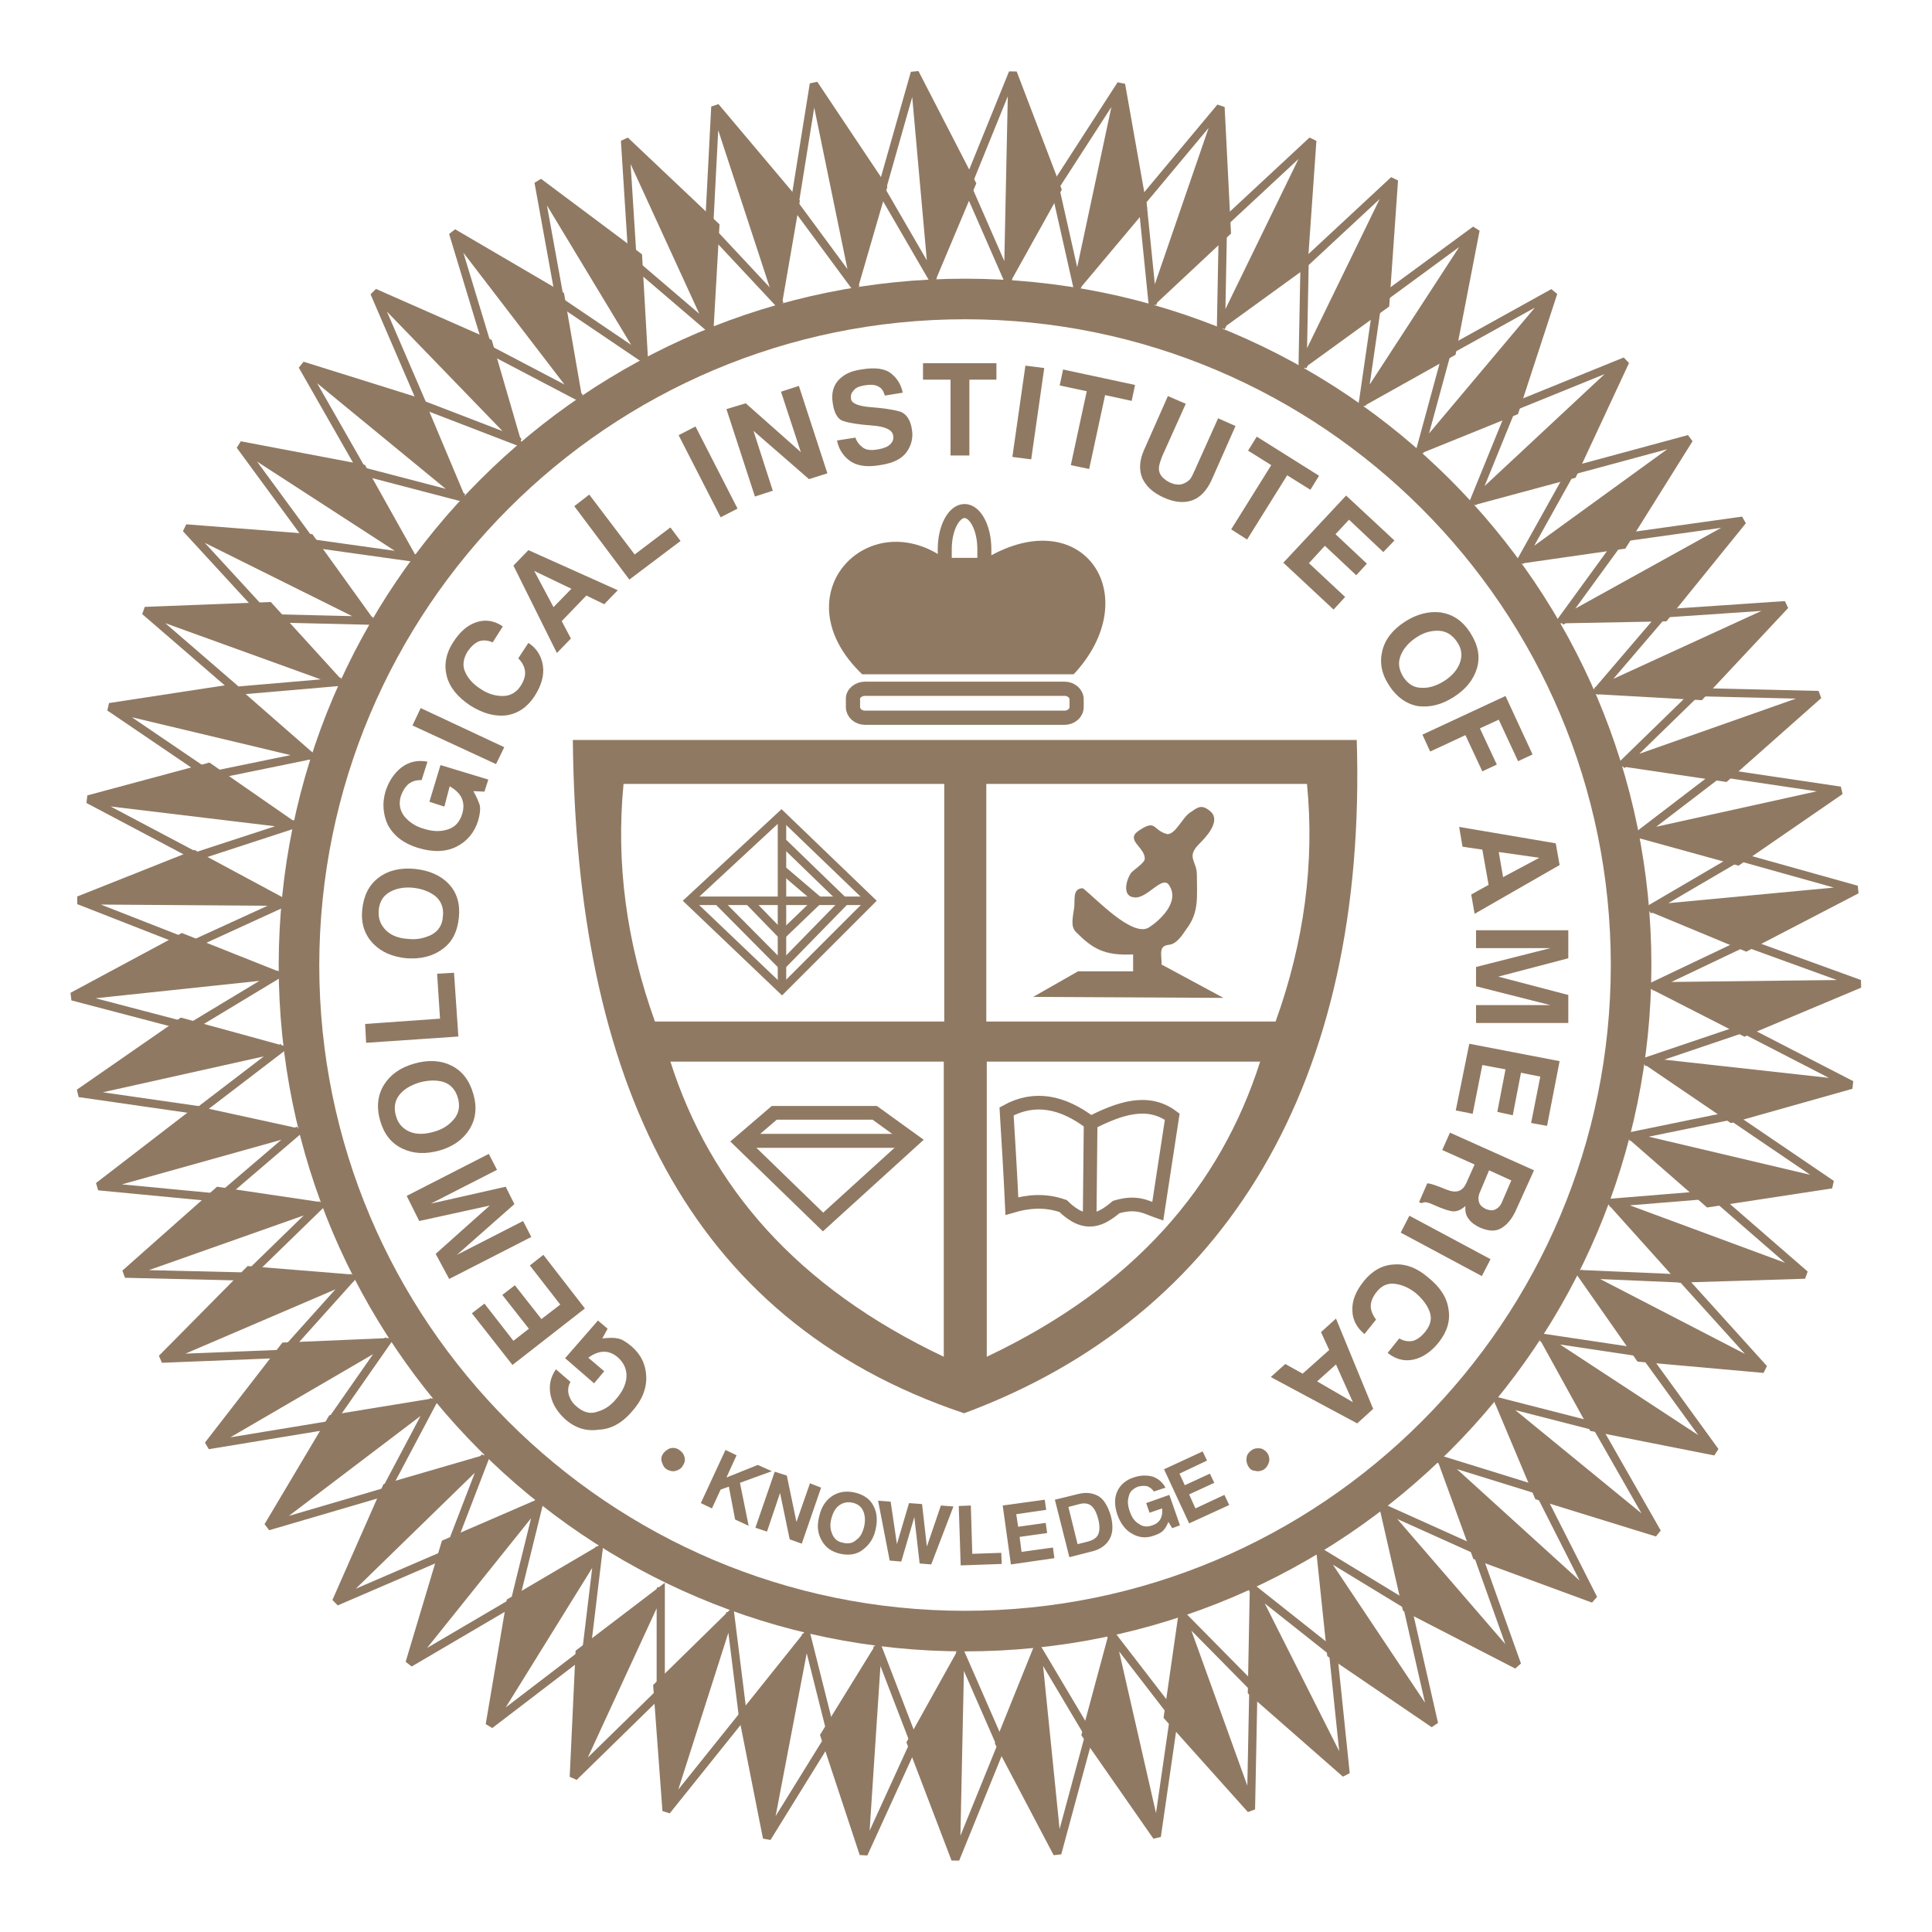<?xml version="1.0" encoding="utf-8"?>
<!-- Generator: Adobe Illustrator 25.0.1, SVG Export Plug-In . SVG Version: 6.00 Build 0)  -->
<svg version="1.1" id="Layer_1" xmlns="http://www.w3.org/2000/svg" xmlns:xlink="http://www.w3.org/1999/xlink" x="0px" y="0px"
	 viewBox="0 0 40 40" style="enable-background:new 0 0 40 40;" xml:space="preserve">
<style type="text/css">
	.st0{fill:none;stroke:#907962;stroke-width:0.17;stroke-miterlimit:2.613;}
	.st1{fill-rule:evenodd;clip-rule:evenodd;fill:#907962;}
	.st2{fill:none;stroke:#907962;stroke-width:0.176;stroke-miterlimit:2.613;}
	.st3{fill:none;stroke:#907962;stroke-width:0.175;stroke-miterlimit:2.613;}
	.st4{fill:none;stroke:#907962;stroke-width:0.283;stroke-miterlimit:2.613;}
	.st5{fill:none;stroke:#907962;stroke-width:0.289;stroke-miterlimit:2.613;}
	.st6{fill:none;stroke:#907962;stroke-width:0.294;stroke-miterlimit:2.613;}
	.st7{fill:none;stroke:#907962;stroke-width:0.29;stroke-miterlimit:2.613;}
	.st8{fill:#907962;}
</style>
<g>
	<path class="st0" d="M20.97,1.51l0.92,2.41l-1.03,1.85l-0.84-1.92L20.97,1.51L20.97,1.51z M20.96,1.54l-0.09,4.27"/>
	<polygon class="st1" points="20.98,1.54 20.88,5.75 21.89,3.91 20.98,1.54 	"/>
	<path class="st0" d="M18.94,1.51l1.18,2.29L19.3,5.75l-1.05-1.81L18.94,1.51L18.94,1.51z M18.93,1.54l0.38,4.25"/>
	<polygon class="st1" points="18.95,1.54 19.32,5.74 20.12,3.79 18.95,1.54 	"/>
	<path class="st0" d="M16.85,1.74l1.43,2.14l-0.59,2.03l-1.24-1.68L16.85,1.74L16.85,1.74z M16.85,1.77l0.86,4.18"/>
	<polygon class="st1" points="16.87,1.77 17.71,5.9 18.29,3.88 16.87,1.77 	"/>
	<path class="st0" d="M14.81,2.21l1.66,1.97l-0.36,2.08l-1.43-1.53L14.81,2.21L14.81,2.21z M14.81,2.24l1.33,4.06"/>
	<polygon class="st1" points="14.83,2.24 16.13,6.25 16.47,4.17 14.83,2.24 	"/>
	<path class="st0" d="M12.94,2.91l1.87,1.77l-0.12,2.11L13.1,5.43L12.94,2.91L12.94,2.91z M12.94,2.94l1.78,3.88"/>
	<polygon class="st1" points="12.96,2.94 14.71,6.77 14.81,4.67 12.96,2.94 	"/>
	<path class="st0" d="M11.15,3.77l2.06,1.54l0.12,2.11l-1.73-1.17L11.15,3.77L11.15,3.77z M11.15,3.8l2.21,3.66"/>
	<polygon class="st1" points="11.17,3.8 13.34,7.41 13.21,5.31 11.17,3.8 	"/>
	<path class="st0" d="M9.38,4.82l2.22,1.3l0.36,2.08l-1.85-0.97L9.38,4.82L9.38,4.82z M9.4,4.84L12,8.23"/>
	<polygon class="st1" points="9.41,4.84 11.98,8.18 11.61,6.11 9.41,4.84 	"/>
	<path class="st0" d="M7.75,6.06l2.36,1.04l0.59,2.03L8.75,8.38L7.75,6.06L7.75,6.06z M7.77,6.08l2.97,3.07"/>
	<polygon class="st1" points="7.78,6.07 10.71,9.11 10.11,7.09 7.78,6.07 	"/>
	<path class="st0" d="M6.26,7.57l2.46,0.77l0.82,1.95L7.51,9.76L6.26,7.57L6.26,7.57z M6.28,7.59l3.3,2.71"/>
	<polygon class="st1" points="6.29,7.58 9.55,10.26 8.72,8.32 6.29,7.58 	"/>
	<path class="st0" d="M4.97,9.22L7.5,9.7l1.03,1.84l-2.07-0.29L4.97,9.22L4.97,9.22z M4.99,9.24l3.58,2.32"/>
	<polygon class="st1" points="5,9.23 8.54,11.52 7.5,9.69 5,9.23 	"/>
	<path class="st0" d="M3.85,10.94l2.57,0.2l1.23,1.71L5.56,12.8L3.85,10.94L3.85,10.94z M3.87,10.96l3.82,1.9"/>
	<polygon class="st1" points="3.88,10.95 7.65,12.83 6.41,11.13 3.88,10.95 	"/>
	<path class="st0" d="M3,12.65l2.57-0.1L7,14.12L4.91,14.3L3,12.65L3,12.65z M3.03,12.67l4.01,1.45"/>
	<polygon class="st1" points="3.04,12.66 7,14.1 5.57,12.55 3.04,12.66 	"/>
	<path class="st0" d="M2.27,14.64l2.55-0.39l1.59,1.39l-2.05,0.42L2.27,14.64L2.27,14.64z M2.3,14.66l4.15,0.99"/>
	<polygon class="st1" points="2.31,14.64 6.4,15.62 4.81,14.25 2.31,14.64 	"/>
	<path class="st0" d="M1.83,16.55l2.49-0.67l1.73,1.2l-1.99,0.65L1.83,16.55L1.83,16.55z M1.86,16.56l4.24,0.51"/>
	<polygon class="st1" points="1.87,16.54 6.05,17.06 4.31,15.87 1.87,16.54 	"/>
	<path class="st0" d="M1.63,18.64l2.39-0.95l1.86,1l-1.9,0.87L1.63,18.64L1.63,18.64z M1.66,18.64l4.27,0.03"/>
	<polygon class="st1" points="1.66,18.63 5.87,18.66 4.01,17.68 1.66,18.63 	"/>
	<path class="st0" d="M1.5,20.63l2.27-1.22l1.96,0.78l-1.79,1.08L1.5,20.63L1.5,20.63z M1.53,20.63l4.24-0.45"/>
	<polygon class="st1" points="1.53,20.62 5.72,20.18 3.76,19.41 1.53,20.62 	"/>
	<path class="st0" d="M1.64,22.63l2.12-1.47l2.04,0.56l-1.66,1.27L1.64,22.63L1.64,22.63z M1.67,22.63l4.17-0.93"/>
	<polygon class="st1" points="1.67,22.61 5.79,21.7 3.75,21.16 1.67,22.61 	"/>
	<path class="st0" d="M2.04,24.56l2.04-1.57l2.06,0.45L4.55,24.8L2.04,24.56L2.04,24.56z M2.07,24.56l4.11-1.15"/>
	<polygon class="st1" points="2.07,24.55 6.13,23.42 4.07,22.99 2.07,24.55 	"/>
	<path class="st1" d="M19.98,5.77c7.84,0,14.21,6.36,14.21,14.21c0,7.84-6.36,14.21-14.21,14.21c-7.84,0-14.21-6.36-14.21-14.21
		C5.78,12.14,12.14,5.77,19.98,5.77L19.98,5.77z M19.98,6.61c7.38,0,13.37,5.99,13.37,13.37c0,7.38-5.99,13.37-13.37,13.37
		c-7.38,0-13.37-5.99-13.37-13.37C6.62,12.6,12.6,6.61,19.98,6.61L19.98,6.61z"/>
	<path class="st0" d="M19.78,38.49l-0.92-2.41l1.03-1.85l0.84,1.92L19.78,38.49L19.78,38.49z M19.79,38.46l0.09-4.27"/>
	<polygon class="st1" points="19.78,38.46 19.87,34.25 18.86,36.09 19.78,38.46 	"/>
	<path class="st0" d="M2.59,26.37l1.93-1.71l2.09,0.31l-1.5,1.46L2.59,26.37L2.59,26.37z M2.62,26.37l4.02-1.42"/>
	<polygon class="st1" points="2.61,26.35 6.59,24.95 4.5,24.66 2.61,26.35 	"/>
	<path class="st0" d="M3.35,28.13l1.81-1.83l2.1,0.17l-1.4,1.56L3.35,28.13L3.35,28.13z M3.38,28.13l3.92-1.68"/>
	<polygon class="st1" points="3.38,28.11 7.25,26.45 5.15,26.3 3.38,28.11 	"/>
	<path class="st0" d="M4.31,29.92l1.58-2.04L8,27.79l-1.2,1.72L4.31,29.92L4.31,29.92z M4.34,29.91l3.69-2.15"/>
	<polygon class="st1" points="4.33,29.89 7.98,27.78 5.87,27.88 4.33,29.89 	"/>
	<path class="st0" d="M5.55,31.6l1.32-2.22l2.08-0.34l-0.98,1.85L5.55,31.6L5.55,31.6z M5.57,31.59l3.4-2.58"/>
	<polygon class="st1" points="5.57,31.58 8.93,29.03 6.85,29.39 5.57,31.58 	"/>
	<path class="st0" d="M6.96,33.16l1.04-2.36l2.03-0.59l-0.75,1.95L6.96,33.16L6.96,33.16z M6.98,33.15l3.06-2.98"/>
	<polygon class="st1" points="6.97,33.13 10,30.2 7.98,30.8 6.97,33.13 	"/>
	<path class="st0" d="M8.48,34.43l0.74-2.47l1.94-0.84l-0.5,2.03L8.48,34.43L8.48,34.43z M8.5,34.41l2.67-3.33"/>
	<polygon class="st1" points="8.49,34.4 11.13,31.11 9.2,31.96 8.49,34.4 	"/>
	<path class="st0" d="M10.14,35.71l0.43-2.54l1.82-1.07l-0.25,2.08L10.14,35.71L10.14,35.71z M10.16,35.69l2.25-3.63"/>
	<polygon class="st1" points="10.15,35.67 12.37,32.09 10.56,33.17 10.15,35.67 	"/>
	<path class="st0" d="M11.88,36.79L12,34.22l1.68-1.28l0,2.09L11.88,36.79L11.88,36.79z M11.9,36.77l1.79-3.88"/>
	<polygon class="st1" points="11.89,36.76 13.66,32.93 11.99,34.22 11.89,36.76 	"/>
	<path class="st0" d="M13.8,37.49l-0.19-2.57l1.51-1.48l0.26,2.08L13.8,37.49L13.8,37.49z M13.82,37.47l1.3-4.07"/>
	<polygon class="st1" points="13.8,37.46 15.1,33.45 13.6,34.93 13.8,37.46 	"/>
	<path class="st0" d="M15.88,38.05l-0.5-2.53l1.32-1.65l0.51,2.03L15.88,38.05L15.88,38.05z M15.89,38.03l0.8-4.19"/>
	<polygon class="st1" points="15.88,38.02 16.67,33.88 15.37,35.54 15.88,38.02 	"/>
	<path class="st0" d="M17.88,38.38l-0.81-2.45l1.11-1.8l0.75,1.95L17.88,38.38L17.88,38.38z M17.89,38.35l0.28-4.26"/>
	<polygon class="st1" points="17.87,38.34 18.16,34.14 17.06,35.94 17.87,38.34 	"/>
	<path class="st0" d="M21.89,38.37l-1.2-2.28l0.79-1.96l1.07,1.8L21.89,38.37L21.89,38.37z M21.9,38.34l-0.43-4.25"/>
	<polygon class="st1" points="21.88,38.34 21.46,34.14 20.68,36.1 21.88,38.34 	"/>
	<path class="st0" d="M23.95,38.02l-1.47-2.11l0.55-2.04l1.28,1.66L23.95,38.02L23.95,38.02z M23.95,37.99l-0.95-4.16"/>
	<polygon class="st1" points="23.94,37.99 23.01,33.88 22.48,35.91 23.94,37.99 	"/>
	<path class="st0" d="M25.9,37.46l-1.72-1.92l0.3-2.09l1.47,1.49L25.9,37.46L25.9,37.46z M25.9,37.43l-1.45-4.02"/>
	<polygon class="st1" points="25.88,37.43 24.46,33.47 24.18,35.55 25.88,37.43 	"/>
	<path class="st0" d="M27.86,36.72l-1.94-1.7l0.04-2.11l1.64,1.3L27.86,36.72L27.86,36.72z M27.85,36.69l-1.92-3.81"/>
	<polygon class="st1" points="27.83,36.7 25.94,32.93 25.91,35.04 27.83,36.7 	"/>
	<path class="st0" d="M29.69,35.69l-2.13-1.45l-0.22-2.1l1.79,1.09L29.69,35.69L29.69,35.69z M29.68,35.67l-2.37-3.55"/>
	<polygon class="st1" points="29.66,35.67 27.32,32.17 27.56,34.26 29.66,35.67 	"/>
	<path class="st0" d="M31.41,34.47l-2.29-1.18l-0.47-2.06l1.91,0.86L31.41,34.47L31.41,34.47z M31.4,34.44l-2.79-3.23"/>
	<polygon class="st1" points="31.39,34.45 28.64,31.25 29.12,33.3 31.39,34.45 	"/>
	<path class="st0" d="M32.99,33.1l-2.42-0.89l-0.72-1.98l2,0.62L32.99,33.1L32.99,33.1z M32.97,33.08l-3.16-2.87"/>
	<polygon class="st1" points="32.96,33.09 29.84,30.25 30.57,32.23 32.96,33.09 	"/>
	<path class="st0" d="M34.31,31.73l-2.46-0.76l-0.82-1.95l2.03,0.52L34.31,31.73L34.31,31.73z M34.3,31.7l-3.3-2.7"/>
	<polygon class="st1" points="34.28,31.71 31.03,29.04 31.86,30.97 34.28,31.71 	"/>
	<path class="st0" d="M35.51,30.05l-2.53-0.5l-1.02-1.85l2.07,0.31L35.51,30.05L35.51,30.05z M35.49,30.03l-3.57-2.34"/>
	<polygon class="st1" points="35.47,30.04 31.95,27.73 32.98,29.56 35.47,30.04 	"/>
	<path class="st0" d="M36.52,28.34l-2.57-0.23l-1.21-1.73l2.09,0.09L36.52,28.34L36.52,28.34z M36.5,28.32l-3.79-1.96"/>
	<polygon class="st1" points="36.49,28.34 32.75,26.4 33.96,28.12 36.49,28.34 	"/>
	<path class="st0" d="M37.37,26.39l-2.58,0.08l-1.41-1.57l2.08-0.17L37.37,26.39L37.37,26.39z M37.35,26.38l-4-1.48"/>
	<polygon class="st1" points="37.34,26.39 33.39,24.92 34.8,26.48 37.34,26.39 	"/>
	<path class="st0" d="M37.92,24.52l-2.55,0.39l-1.59-1.39l2.05-0.42L37.92,24.52L37.92,24.52z M37.9,24.51l-4.15-0.98"/>
	<polygon class="st1" points="37.89,24.52 33.79,23.55 35.39,24.92 37.89,24.52 	"/>
	<path class="st0" d="M38.33,22.46l-2.48,0.7l-1.75-1.19l1.98-0.67L38.33,22.46L38.33,22.46z M38.3,22.45l-4.24-0.47"/>
	<polygon class="st1" points="38.29,22.47 34.11,22 35.86,23.17 38.29,22.47 	"/>
	<path class="st0" d="M38.5,20.37l-2.38,1l-1.88-0.96l1.89-0.9L38.5,20.37L38.5,20.37z M38.48,20.37l-4.27,0.05"/>
	<polygon class="st1" points="38.47,20.38 34.26,20.43 36.14,21.38 38.47,20.38 	"/>
	<path class="st0" d="M38.44,18.42l-2.29,1.19l-1.95-0.81l1.81-1.06L38.44,18.42L38.44,18.42z M38.41,18.42l-4.25,0.4"/>
	<polygon class="st1" points="38.41,18.44 34.21,18.83 36.16,19.62 38.41,18.44 	"/>
	<path class="st0" d="M38.1,16.37l-2.12,1.46l-2.03-0.56l1.66-1.27L38.1,16.37L38.1,16.37z M38.07,16.37l-4.17,0.92"/>
	<polygon class="st1" points="38.07,16.38 33.95,17.28 35.98,17.83 38.07,16.38 	"/>
	<path class="st0" d="M37.65,14.39l-1.93,1.71l-2.09-0.31l1.5-1.46L37.65,14.39L37.65,14.39z M37.62,14.4l-4.03,1.42"/>
	<polygon class="st1" points="37.62,14.41 33.64,15.81 35.73,16.1 37.62,14.41 	"/>
	<path class="st0" d="M36.96,12.53l-1.76,1.88l-2.11-0.12l1.36-1.59L36.96,12.53L36.96,12.53z M36.93,12.53l-3.88,1.78"/>
	<polygon class="st1" points="36.94,12.55 33.1,14.31 35.21,14.41 36.94,12.55 	"/>
	<path class="st0" d="M36.08,10.78l-1.62,2l-2.11,0.04l1.23-1.69L36.08,10.78L36.08,10.78z M36.06,10.79l-3.74,2.07"/>
	<polygon class="st1" points="36.06,10.81 32.37,12.84 34.48,12.79 36.06,10.81 	"/>
	<path class="st0" d="M34.97,9.09l-1.37,2.19l-2.09,0.3l1.02-1.83L34.97,9.09L34.97,9.09z M34.94,9.1l-3.46,2.51"/>
	<polygon class="st1" points="34.95,9.11 31.54,11.58 33.62,11.27 34.95,9.11 	"/>
	<path class="st0" d="M33.65,7.48l-1.09,2.34l-2.04,0.55l0.79-1.94L33.65,7.48L33.65,7.48z M33.62,7.49L30.5,10.4"/>
	<polygon class="st1" points="33.63,7.5 30.54,10.37 32.57,9.81 33.63,7.5 	"/>
	<path class="st0" d="M32.16,6.06l-0.8,2.45L29.41,9.3l0.55-2.02L32.16,6.06L32.16,6.06z M32.14,6.07l-2.75,3.27"/>
	<polygon class="st1" points="32.15,6.09 29.43,9.31 31.38,8.5 32.15,6.09 	"/>
	<path class="st0" d="M30.55,4.76l-0.49,2.53l-1.84,1.03l0.3-2.07L30.55,4.76L30.55,4.76z M30.53,4.78L28.2,8.36"/>
	<polygon class="st1" points="30.54,4.79 28.24,8.32 30.07,7.29 30.54,4.79 	"/>
	<path class="st0" d="M28.86,3.73L28.68,6.3l-1.71,1.24l0.04-2.09L28.86,3.73L28.86,3.73z M28.84,3.75l-1.87,3.84"/>
	<polygon class="st1" points="28.86,3.76 27,7.55 28.69,6.29 28.86,3.76 	"/>
	<path class="st0" d="M27.17,2.91l-0.18,2.57l-1.71,1.24l0.04-2.09L27.17,2.91L27.17,2.91z M27.15,2.94l-1.87,3.84"/>
	<polygon class="st1" points="27.16,2.95 25.31,6.73 27,5.48 27.16,2.95 	"/>
	<path class="st0" d="M25.27,2.22L25.4,4.8l-1.54,1.44l-0.21-2.08L25.27,2.22L25.27,2.22z M25.25,2.25l-1.39,4.04"/>
	<polygon class="st1" points="25.27,2.26 23.89,6.24 25.42,4.79 25.27,2.26 	"/>
	<path class="st0" d="M23.21,1.75l0.45,2.54L22.3,5.91l-0.46-2.04L23.21,1.75L23.21,1.75z M23.19,1.78L22.3,5.95"/>
	<polygon class="st1" points="23.21,1.79 22.32,5.91 23.66,4.28 23.21,1.79 	"/>
	<path class="st1" d="M22.42,18.39c0.27,0.21,1.03,1.03,1.37,0.81c0.19-0.12,0.66-0.52,0.41-0.88c-0.14-0.2-0.45,0.29-0.71,0.26
		c-0.28-0.02-0.16-0.39-0.07-0.51c0.05-0.06,0.27-0.2,0.28-0.28c0.02-0.24-0.4-0.39-0.14-0.58c0.39-0.27,0.29-0.02,0.61,0.06
		c0.17,0,0.31-0.34,0.46-0.44c0.16-0.11,0.24-0.19,0.42-0.04c0.25,0.2-0.09,0.55-0.22,0.68c-0.28,0.28-0.05,0.35-0.05,0.64
		c0,0.46,0.05,0.78-0.22,1.13c-0.07,0.1-0.19,0.3-0.35,0.32c-0.23,0.02-0.16,0.19-0.16,0.41l1.28,0.69l-3.94-0.02l0.93-0.53h1.14
		v-0.35c-0.6,0.03-0.84-0.12-1.18-0.46c-0.12-0.12-0.07-0.29-0.04-0.51C22.26,18.63,22.2,18.39,22.42,18.39L22.42,18.39z"/>
	<polygon class="st0" points="16.18,16.87 18.03,18.65 16.19,20.49 14.26,18.65 16.18,16.87 	"/>
	<line class="st2" x1="14.32" y1="18.65" x2="18.06" y2="18.65"/>
	<line class="st3" x1="16.19" y1="20.45" x2="16.19" y2="16.87"/>
	<path class="st0" d="M16.22,17.45l1.26,1.22l-1.29,1.32l-1.31-1.32 M16.19,18l0.75,0.64l-0.75,0.72l-0.68-0.7"/>
	<polygon class="st4" points="16.03,23.04 18.11,23.04 18.9,23.61 17.04,25.3 15.33,23.64 16.03,23.04 	"/>
	<line class="st5" x1="15.37" y1="23.62" x2="18.91" y2="23.62"/>
	<path class="st4" d="M20.84,23.01c0.58-0.32,1.16-0.2,1.74,0.24c0.59-0.3,1.18-0.51,1.69-0.13c-0.1,0.65-0.2,1.31-0.3,1.96
		c-0.23-0.08-0.42-0.22-0.86-0.09c-0.31,0.26-0.63,0.44-1.1-0.02c-0.37-0.13-0.72-0.1-1.06,0C20.92,24.32,20.88,23.67,20.84,23.01
		L20.84,23.01z M22.58,23.27l-0.02,1.95"/>
	<path class="st1" d="M27.06,16.23h-6.64v4.92h5.99C27,19.51,27.22,17.87,27.06,16.23L27.06,16.23z M12.91,16.23h6.64v4.92h-5.99
		C12.97,19.51,12.75,17.87,12.91,16.23L12.91,16.23z M19.54,21.98h-5.66c0.82,2.57,2.6,4.66,5.66,6.11V21.98L19.54,21.98z
		 M11.86,15.32h16.23c0.22,7.08-2.7,11.93-8.13,13.94C14.18,27.32,11.93,22.29,11.86,15.32L11.86,15.32z M20.43,21.98h5.66
		c-0.82,2.57-2.6,4.66-5.66,6.11V21.98L20.43,21.98z"/>
	<path class="st1" d="M20.43,11.55c2-1.17,3.31,0.79,1.8,2.41h-4.38c-1.7-1.63,0.1-3.52,1.69-2.41H20.43L20.43,11.55z"/>
	<path class="st6" d="M17.91,14.26h4.13c0.14,0,0.25,0.1,0.25,0.22v0.16c0,0.12-0.11,0.22-0.25,0.22h-4.13
		c-0.14,0-0.25-0.1-0.25-0.22v-0.16C17.65,14.36,17.77,14.26,17.91,14.26L17.91,14.26z"/>
	<path class="st7" d="M19.97,10.58L19.97,10.58c0.22,0,0.41,0.35,0.41,0.79v1.27c0,0.43-0.18,0.79-0.41,0.79l0,0
		c-0.22,0-0.41-0.35-0.41-0.79v-1.27C19.56,10.93,19.75,10.58,19.97,10.58L19.97,10.58z"/>
	<path class="st8" d="M11.72,29.4c-0.17-0.15-0.28-0.32-0.32-0.51c-0.04-0.19-0.01-0.37,0.11-0.54l0.3,0.26
		c-0.05,0.09-0.06,0.19-0.03,0.28c0.03,0.09,0.08,0.17,0.17,0.24c0.13,0.11,0.27,0.15,0.41,0.1c0.15-0.04,0.29-0.13,0.4-0.27
		c0.13-0.15,0.2-0.3,0.21-0.45c0.01-0.15-0.05-0.29-0.17-0.4c-0.19-0.17-0.4-0.16-0.62,0l0.33,0.28l-0.21,0.25l-0.6-0.52l0.68-0.78
		l0.2,0.17l-0.11,0.2c0.12-0.01,0.22-0.02,0.31,0c0.09,0.01,0.18,0.07,0.29,0.16c0.2,0.17,0.3,0.38,0.31,0.63
		c0.01,0.25-0.09,0.5-0.31,0.74c-0.2,0.23-0.43,0.35-0.67,0.36C12.13,29.64,11.91,29.56,11.72,29.4L11.72,29.4z M12.11,27.09
		l-1.5,1.17l-0.84-1.07l0.26-0.2l0.6,0.77l0.32-0.25l-0.55-0.7l0.26-0.2l0.55,0.7l0.39-0.3l-0.63-0.81l0.28-0.22L12.11,27.09
		L12.11,27.09z M9.02,25.96l1.12-1l-1.46,0.32l-0.26-0.52l1.7-0.87l0.17,0.33l-1.37,0.7l1.55-0.35l0.18,0.36l-1.19,1.05l1.37-0.7
		l0.17,0.33l-1.7,0.87L9.02,25.96L9.02,25.96z M9.8,22.65c0.08,0.28,0.05,0.52-0.08,0.73c-0.13,0.21-0.34,0.36-0.62,0.44
		c-0.29,0.08-0.54,0.07-0.77-0.04c-0.23-0.11-0.38-0.3-0.46-0.58c-0.08-0.28-0.05-0.53,0.08-0.74c0.13-0.21,0.34-0.36,0.63-0.44
		c0.28-0.08,0.54-0.07,0.76,0.04C9.57,22.17,9.72,22.37,9.8,22.65L9.8,22.65z M8.69,22.41c-0.2,0.06-0.34,0.15-0.43,0.27
		c-0.09,0.12-0.11,0.27-0.06,0.43c0.04,0.15,0.14,0.26,0.28,0.32c0.14,0.06,0.31,0.06,0.51,0c0.18-0.05,0.31-0.14,0.41-0.26
		c0.1-0.12,0.13-0.27,0.08-0.44c-0.05-0.17-0.15-0.28-0.3-0.33C9.04,22.36,8.88,22.36,8.69,22.41L8.69,22.41z M7.58,21.59L7.56,21.2
		l1.55-0.11l-0.06-0.93l0.35-0.02l0.09,1.32L7.58,21.59L7.58,21.59z M9.5,19c-0.03,0.29-0.14,0.51-0.34,0.65
		c-0.2,0.15-0.45,0.21-0.74,0.19c-0.3-0.03-0.53-0.13-0.7-0.31c-0.17-0.18-0.25-0.41-0.22-0.7c0.03-0.29,0.14-0.51,0.34-0.66
		c0.2-0.15,0.45-0.21,0.75-0.18c0.29,0.03,0.53,0.13,0.7,0.31C9.46,18.48,9.53,18.71,9.5,19L9.5,19z M8.55,18.38
		c-0.2-0.02-0.37,0.02-0.5,0.1c-0.13,0.08-0.2,0.21-0.21,0.38c-0.01,0.16,0.04,0.29,0.15,0.4c0.11,0.11,0.27,0.17,0.47,0.18
		c0.18,0.02,0.34-0.02,0.48-0.09c0.14-0.08,0.22-0.2,0.23-0.38c0.02-0.18-0.04-0.32-0.16-0.42C8.89,18.46,8.74,18.4,8.55,18.38
		L8.55,18.38z M7.98,16.39c0.07-0.22,0.18-0.38,0.33-0.5c0.16-0.12,0.34-0.16,0.54-0.12l-0.12,0.38c-0.11,0-0.19,0.02-0.27,0.08
		c-0.07,0.06-0.12,0.14-0.16,0.25c-0.05,0.16-0.02,0.3,0.07,0.42c0.1,0.12,0.23,0.21,0.41,0.26c0.19,0.06,0.35,0.06,0.5,0.01
		c0.15-0.05,0.24-0.16,0.29-0.32c0.07-0.24-0.01-0.43-0.26-0.57L9.2,16.7l-0.31-0.1l0.23-0.76l0.99,0.3l-0.08,0.25L9.8,16.38
		c0.06,0.1,0.1,0.2,0.13,0.28c0.02,0.08,0.01,0.19-0.03,0.33c-0.08,0.25-0.23,0.43-0.45,0.54c-0.22,0.11-0.49,0.12-0.81,0.02
		c-0.29-0.09-0.49-0.25-0.61-0.47C7.93,16.86,7.91,16.63,7.98,16.39L7.98,16.39z M8.54,15.02l0.17-0.36l1.73,0.81l-0.17,0.35
		L8.54,15.02L8.54,15.02z M9.74,14.61C9.47,14.43,9.31,14.23,9.25,14c-0.06-0.23-0.02-0.47,0.13-0.7c0.14-0.22,0.3-0.36,0.49-0.42
		c0.18-0.06,0.37-0.03,0.54,0.09L10.2,13.3c-0.11-0.05-0.21-0.05-0.29-0.02c-0.09,0.04-0.16,0.11-0.23,0.21
		c-0.09,0.15-0.11,0.29-0.05,0.42c0.06,0.14,0.17,0.26,0.33,0.36c0.15,0.1,0.3,0.14,0.45,0.14c0.15,0,0.28-0.07,0.37-0.21
		c0.07-0.11,0.1-0.21,0.09-0.3c-0.01-0.09-0.05-0.18-0.14-0.27l0.21-0.32c0.17,0.11,0.27,0.27,0.3,0.47
		c0.03,0.2-0.03,0.41-0.17,0.63c-0.15,0.23-0.34,0.36-0.58,0.4C10.24,14.84,10,14.77,9.74,14.61L9.74,14.61z M10.94,11.39l1.85,0.83
		l-0.28,0.29l-0.37-0.18l-0.51,0.53l0.19,0.36l-0.29,0.3l-0.9-1.81L10.94,11.39L10.94,11.39z M11.46,12.57l0.37-0.38l-0.77-0.37
		L11.46,12.57L11.46,12.57z M11.89,10.48l0.31-0.24l0.94,1.24l0.74-0.56l0.21,0.28l-1.06,0.8L11.89,10.48L11.89,10.48z M14.05,9.01
		l0.35-0.18l0.87,1.7l-0.35,0.18L14.05,9.01L14.05,9.01z M15.44,8.35l1.14,1.01l-0.41-1.25l0.37-0.12l0.59,1.81l-0.38,0.12l-1.15-1
		l0.4,1.24l-0.37,0.12l-0.59-1.81L15.44,8.35L15.44,8.35z M17.62,8.26c0.01,0.09,0.15,0.15,0.41,0.17c0.26,0.02,0.46,0.05,0.6,0.09
		c0.13,0.04,0.22,0.17,0.25,0.37c0.03,0.17-0.01,0.33-0.11,0.47c-0.1,0.14-0.28,0.23-0.55,0.27c-0.29,0.05-0.5,0.01-0.64-0.1
		c-0.14-0.11-0.22-0.25-0.25-0.41l0.38-0.06c0.03,0.09,0.09,0.16,0.16,0.21c0.07,0.05,0.18,0.06,0.33,0.03
		c0.1-0.02,0.18-0.05,0.23-0.1c0.05-0.05,0.08-0.11,0.06-0.19c-0.02-0.11-0.16-0.18-0.43-0.2c-0.27-0.02-0.47-0.05-0.59-0.09
		c-0.12-0.03-0.2-0.16-0.23-0.38c-0.03-0.19,0.01-0.35,0.12-0.47c0.11-0.12,0.26-0.19,0.47-0.22c0.29-0.05,0.5-0.02,0.63,0.09
		c0.13,0.11,0.2,0.24,0.23,0.39l-0.37,0.06C18.29,8.09,18.25,8.03,18.18,8c-0.07-0.04-0.17-0.04-0.29-0.02
		c-0.11,0.02-0.18,0.05-0.22,0.11C17.62,8.14,17.61,8.2,17.62,8.26L17.62,8.26z M19.11,7.86V7.52h1.52v0.34h-0.56v1.57h-0.39V7.86
		H19.11L19.11,7.86z M21.23,7.57l0.39,0.05l-0.27,1.89l-0.39-0.05L21.23,7.57L21.23,7.57z M21.94,7.98l0.07-0.33l1.49,0.32
		l-0.07,0.33l-0.55-0.12l-0.33,1.53l-0.38-0.08l0.33-1.53L21.94,7.98L21.94,7.98z M24.55,8.36l-0.49,1.09
		C24.03,9.53,24.01,9.59,24,9.64c-0.01,0.05-0.01,0.1,0.01,0.15c0.02,0.05,0.05,0.09,0.09,0.12c0.03,0.03,0.08,0.06,0.12,0.08
		c0.05,0.02,0.1,0.04,0.15,0.04c0.04,0.01,0.09,0,0.14-0.02c0.05-0.02,0.09-0.05,0.13-0.09c0.03-0.04,0.06-0.1,0.09-0.17l0.49-1.09
		l0.36,0.16l-0.5,1.13c-0.1,0.21-0.23,0.35-0.4,0.41c-0.17,0.06-0.37,0.04-0.59-0.06c-0.22-0.1-0.36-0.23-0.44-0.4
		c-0.07-0.17-0.06-0.36,0.03-0.57l0.5-1.13L24.55,8.36L24.55,8.36z M25.84,9.33l0.18-0.29l1.29,0.81l-0.18,0.29l-0.48-0.3
		l-0.83,1.33l-0.33-0.21l0.83-1.33L25.84,9.33L25.84,9.33z M26.57,11.65l1.3-1.39l1,0.93l-0.23,0.24l-0.71-0.67l-0.28,0.3l0.65,0.61
		l-0.22,0.24l-0.65-0.61l-0.33,0.36l0.75,0.7l-0.24,0.26L26.57,11.65L26.57,11.65z M28.76,14.19c-0.16-0.24-0.2-0.48-0.14-0.72
		c0.06-0.24,0.22-0.44,0.47-0.6c0.25-0.16,0.5-0.22,0.74-0.19c0.25,0.04,0.45,0.17,0.61,0.42c0.16,0.25,0.21,0.49,0.14,0.73
		c-0.07,0.24-0.23,0.44-0.48,0.6c-0.25,0.16-0.49,0.22-0.74,0.19C29.13,14.58,28.92,14.44,28.76,14.19L28.76,14.19z M29.9,14.1
		c0.17-0.11,0.28-0.24,0.33-0.39c0.05-0.15,0.03-0.29-0.07-0.43c-0.09-0.13-0.21-0.21-0.36-0.22c-0.15-0.01-0.32,0.03-0.48,0.14
		c-0.15,0.1-0.26,0.22-0.32,0.37c-0.06,0.15-0.04,0.29,0.05,0.44c0.1,0.15,0.22,0.23,0.38,0.23C29.58,14.25,29.74,14.2,29.9,14.1
		L29.9,14.1z M31.17,14.41l0.56,1.21l-0.3,0.14l-0.4-0.86l-0.39,0.18l0.35,0.75l-0.3,0.14l-0.35-0.75l-0.73,0.34l-0.16-0.35
		L31.17,14.41L31.17,14.41z M32.29,17.91l-1.76,1.01l-0.07-0.4l0.36-0.2l-0.13-0.73l-0.41-0.06l-0.07-0.41l2,0.34L32.29,17.91
		L32.29,17.91z M31.03,17.64l0.09,0.52l0.75-0.4L31.03,17.64L31.03,17.64z M32.47,19.84l-1.45,0.38l1.45,0.38v0.58h-1.91v-0.37h1.54
		l-1.54-0.39v-0.4l1.54-0.39h-1.54v-0.37h1.91V19.84L32.47,19.84z M30.42,21.61l1.87,0.36l-0.26,1.34l-0.33-0.06l0.19-0.96
		l-0.4-0.08l-0.17,0.88L31,23.02l0.17-0.88l-0.48-0.09l-0.2,1.01l-0.35-0.07L30.42,21.61L30.42,21.61z M29.86,23.81l0.16-0.36
		l1.74,0.78l-0.38,0.84c-0.08,0.17-0.18,0.29-0.3,0.36c-0.12,0.07-0.26,0.06-0.43-0.01c-0.11-0.05-0.19-0.11-0.24-0.18
		c-0.06-0.07-0.08-0.16-0.07-0.27c-0.08,0.07-0.16,0.11-0.24,0.11c-0.08,0-0.23-0.05-0.43-0.14c-0.06-0.03-0.11-0.04-0.15-0.05
		c-0.03,0-0.07,0.01-0.09,0.02l-0.05-0.02l0.17-0.39c0.07,0,0.2,0.05,0.4,0.13c0.2,0.08,0.33,0.04,0.41-0.14l0.17-0.38L29.86,23.81
		L29.86,23.81z M30.65,24.66c-0.04,0.08-0.05,0.16-0.03,0.22c0.01,0.06,0.06,0.11,0.14,0.15c0.08,0.03,0.14,0.04,0.2,0.01
		c0.06-0.03,0.11-0.08,0.14-0.16l0.19-0.44l-0.46-0.21L30.65,24.66L30.65,24.66z M30.86,26.07l-0.18,0.35l-1.68-0.9l0.18-0.35
		L30.86,26.07L30.86,26.07z M29.57,26.45c0.25,0.2,0.39,0.42,0.42,0.66c0.04,0.24-0.03,0.46-0.2,0.68c-0.16,0.2-0.34,0.32-0.53,0.36
		c-0.19,0.04-0.37-0.01-0.53-0.14l0.24-0.3c0.1,0.06,0.2,0.07,0.29,0.05c0.09-0.03,0.17-0.09,0.25-0.19
		c0.11-0.14,0.14-0.27,0.09-0.41c-0.05-0.14-0.15-0.27-0.29-0.39c-0.14-0.11-0.28-0.17-0.43-0.19c-0.15-0.02-0.28,0.04-0.38,0.17
		c-0.08,0.1-0.12,0.2-0.12,0.29c0,0.09,0.04,0.19,0.11,0.28l-0.24,0.3c-0.16-0.13-0.25-0.3-0.25-0.49c-0.01-0.2,0.07-0.4,0.24-0.61
		c0.17-0.21,0.38-0.33,0.62-0.34C29.1,26.16,29.34,26.25,29.57,26.45L29.57,26.45z M28.1,29.47l-1.79-0.96l0.3-0.27l0.36,0.2
		l0.55-0.49l-0.17-0.37l0.31-0.28l0.77,1.87L28.1,29.47L28.1,29.47z M27.66,28.25l-0.39,0.35l0.74,0.43L27.66,28.25L27.66,28.25z"/>
	<path class="st8" d="M13.72,30.11c0.03-0.05,0.08-0.09,0.14-0.12c0.06-0.02,0.12-0.02,0.19,0.02c0.06,0.04,0.1,0.08,0.12,0.15
		c0.02,0.06,0.01,0.12-0.03,0.18c-0.03,0.06-0.08,0.09-0.14,0.11c-0.06,0.02-0.12,0.01-0.18-0.02c-0.06-0.03-0.09-0.08-0.11-0.14
		C13.68,30.22,13.69,30.16,13.72,30.11L13.72,30.11z M15.02,30.02l0.23,0.11l-0.21,0.46l0.65-0.26l0.29,0.13l-0.66,0.24l0.18,0.89
		l-0.28-0.13l-0.13-0.68l-0.17,0.06l-0.18,0.39l-0.23-0.11L15.02,30.02L15.02,30.02z M16.29,30.55l0.2,0.96l0.28-0.8L17,30.8
		l-0.4,1.16l-0.25-0.09l-0.2-0.96l-0.27,0.8l-0.24-0.08l0.4-1.16L16.29,30.55L16.29,30.55z M17.4,32.17
		c-0.18-0.04-0.31-0.13-0.39-0.28c-0.08-0.14-0.1-0.3-0.05-0.49c0.04-0.19,0.13-0.33,0.26-0.42c0.13-0.09,0.29-0.12,0.47-0.08
		c0.18,0.04,0.32,0.13,0.39,0.27c0.08,0.14,0.09,0.31,0.05,0.49c-0.04,0.19-0.13,0.32-0.26,0.42C17.75,32.18,17.59,32.21,17.4,32.17
		L17.4,32.17z M17.89,31.61c0.03-0.13,0.02-0.24-0.02-0.33c-0.04-0.09-0.12-0.15-0.23-0.17c-0.1-0.02-0.19,0-0.27,0.06
		c-0.08,0.06-0.13,0.16-0.16,0.28c-0.03,0.11-0.02,0.22,0.02,0.31c0.04,0.1,0.11,0.16,0.22,0.18c0.11,0.03,0.21,0.01,0.28-0.06
		C17.81,31.83,17.86,31.73,17.89,31.61L17.89,31.61z M18.18,31.07l0.26,0.02l0.13,0.88l0.25-0.85l0.27,0.02l0.1,0.88l0.29-0.85
		l0.26,0.02l-0.46,1.2l-0.24-0.02l-0.11-0.96l-0.27,0.92l-0.24-0.02L18.18,31.07L18.18,31.07z M19.85,31.18l0.25-0.01l0.03,1
		l0.6-0.02l0.01,0.23l-0.85,0.03L19.85,31.18L19.85,31.18z M20.93,32.39l-0.17-1.22l0.87-0.12l0.03,0.21l-0.62,0.09l0.04,0.26
		l0.57-0.08l0.03,0.21l-0.57,0.08l0.04,0.31l0.65-0.09l0.03,0.22L20.93,32.39L20.93,32.39z M23,31.39c0.05,0.2,0.04,0.36-0.03,0.48
		c-0.07,0.12-0.19,0.21-0.36,0.25l-0.47,0.12l-0.3-1.19l0.49-0.12c0.16-0.04,0.3-0.02,0.42,0.05C22.86,31.05,22.94,31.19,23,31.39
		L23,31.39z M22.51,31.92c0.12-0.03,0.2-0.08,0.23-0.16c0.03-0.07,0.03-0.18,0-0.3c-0.03-0.12-0.07-0.21-0.13-0.27
		c-0.06-0.06-0.15-0.08-0.26-0.05l-0.23,0.06l0.19,0.77L22.51,31.92L22.51,31.92z M23.47,30.59c0.14-0.05,0.27-0.05,0.39-0.02
		c0.12,0.04,0.21,0.12,0.27,0.23l-0.24,0.08c-0.04-0.06-0.09-0.09-0.14-0.11c-0.06-0.01-0.12-0.01-0.19,0.01
		c-0.1,0.04-0.17,0.1-0.19,0.2c-0.03,0.1-0.02,0.2,0.02,0.31c0.04,0.12,0.1,0.21,0.19,0.26c0.08,0.06,0.17,0.07,0.28,0.03
		c0.15-0.05,0.22-0.17,0.2-0.35l-0.26,0.09l-0.07-0.2l0.48-0.17l0.22,0.63l-0.16,0.06l-0.08-0.13c-0.03,0.07-0.06,0.13-0.1,0.17
		c-0.03,0.04-0.1,0.08-0.19,0.11c-0.16,0.06-0.31,0.05-0.45-0.03c-0.14-0.07-0.25-0.21-0.32-0.41c-0.06-0.19-0.06-0.35,0.01-0.49
		C23.2,30.74,23.31,30.64,23.47,30.59L23.47,30.59z M24.62,31.54l-0.52-1.12l0.8-0.37l0.09,0.19l-0.57,0.27l0.11,0.24l0.52-0.24
		l0.09,0.19l-0.52,0.24l0.13,0.29l0.6-0.28l0.1,0.21L24.62,31.54L24.62,31.54z M25.84,30.35c-0.03-0.05-0.04-0.11-0.03-0.18
		c0.01-0.06,0.05-0.11,0.11-0.15c0.06-0.04,0.12-0.04,0.19-0.03c0.06,0.02,0.11,0.06,0.14,0.11c0.03,0.06,0.04,0.12,0.02,0.18
		c-0.02,0.06-0.05,0.11-0.11,0.15c-0.06,0.03-0.12,0.04-0.18,0.02C25.92,30.45,25.87,30.41,25.84,30.35L25.84,30.35z"/>
</g>
</svg>
